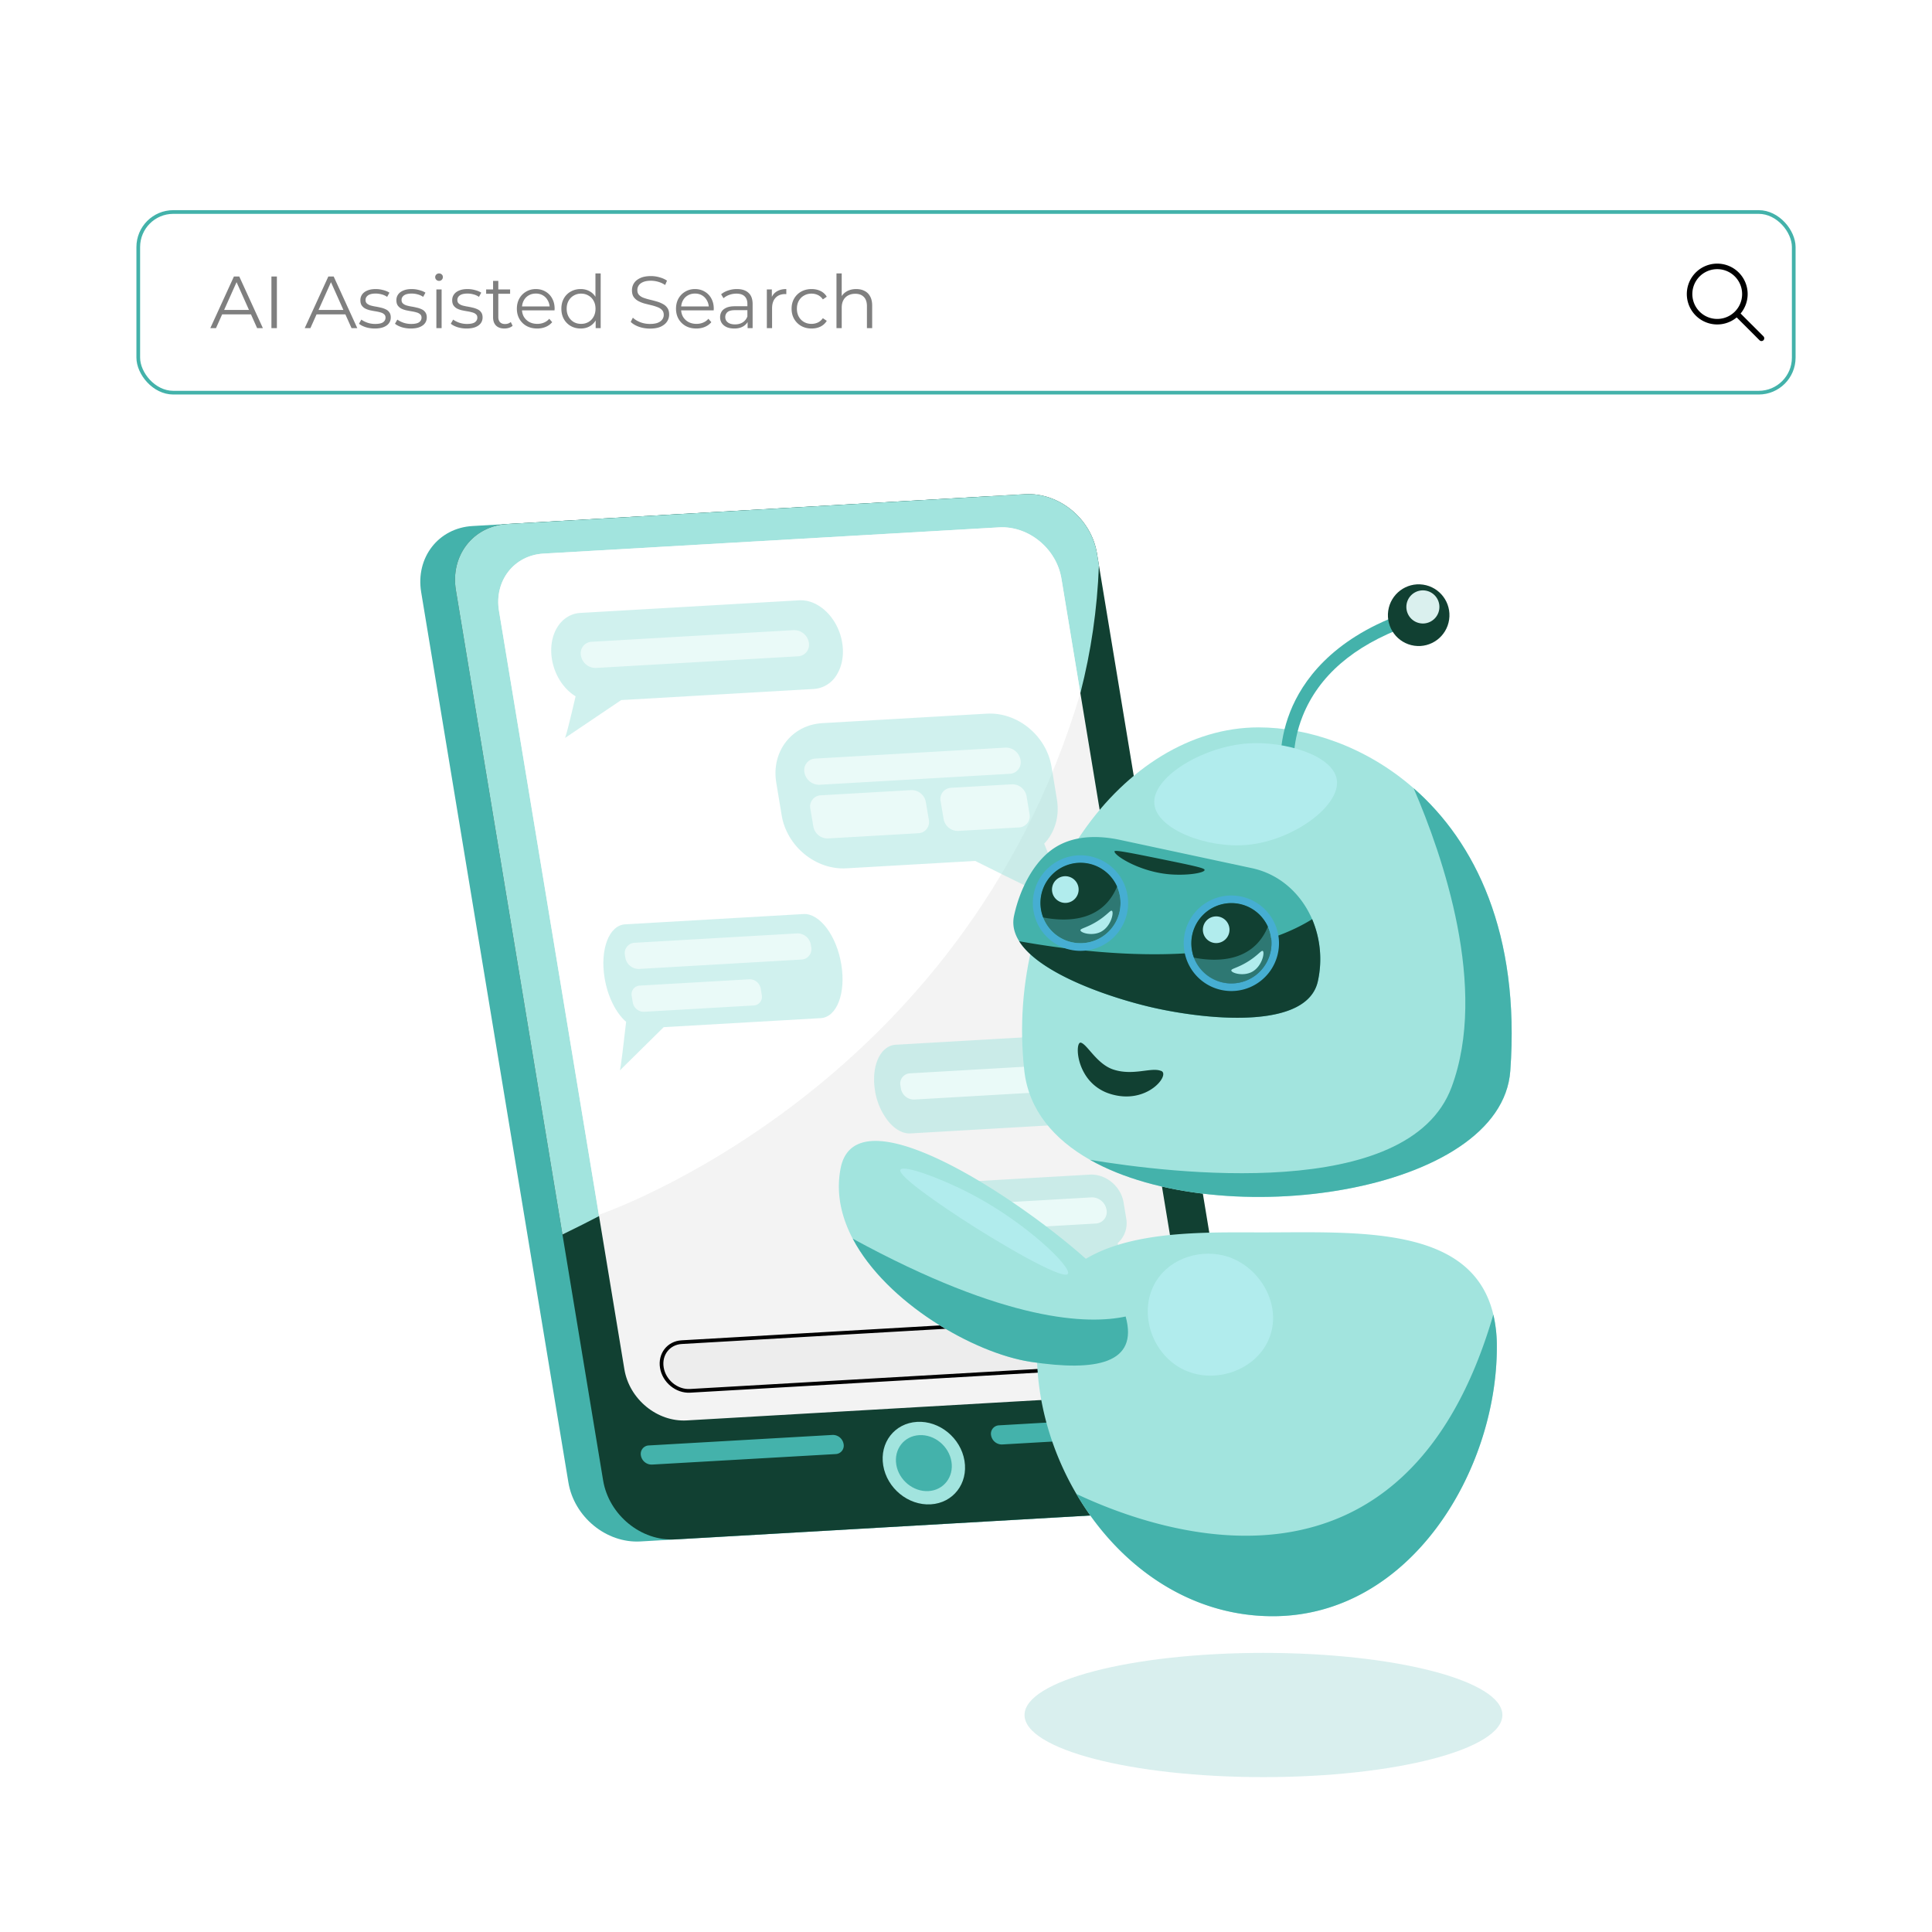<svg xmlns="http://www.w3.org/2000/svg" width="524" height="524" fill="none"><g filter="url(#a)"><rect width="500" height="500" x="12" y="12" fill="#fff" rx="20"/></g><rect width="449" height="49" x="37.5" y="57.5" stroke="#43B2AA" rx="9.5"/><path fill="#000" fill-opacity=".5" d="m57.04 89 6.4-14h1.46l6.4 14h-1.56l-5.88-13.14h.6L58.58 89h-1.54Zm2.52-3.74.44-1.2h8.14l.44 1.2h-9.02ZM73.616 89V75h1.48v14h-1.48Zm9.03 0 6.4-14h1.46l6.4 14h-1.56l-5.88-13.14h.6L84.186 89h-1.54Zm2.52-3.74.44-1.2h8.14l.44 1.2h-9.02Zm16.478 3.84c-.867 0-1.687-.12-2.46-.36-.774-.253-1.38-.567-1.82-.94l.64-1.12c.426.32.973.6 1.64.84.666.227 1.366.34 2.1.34 1 0 1.72-.153 2.16-.46.44-.32.66-.74.66-1.26 0-.387-.127-.687-.38-.9-.24-.227-.56-.393-.96-.5-.4-.12-.847-.22-1.34-.3a28.63 28.63 0 0 1-1.48-.28c-.48-.107-.92-.26-1.32-.46-.4-.213-.727-.5-.98-.86-.24-.36-.36-.84-.36-1.44 0-.573.16-1.087.48-1.54.32-.453.786-.807 1.4-1.06.626-.267 1.386-.4 2.28-.4.68 0 1.36.093 2.04.28.68.173 1.24.407 1.68.7l-.62 1.14a4.62 4.62 0 0 0-1.5-.68 6.015 6.015 0 0 0-1.6-.22c-.947 0-1.647.167-2.1.5-.44.32-.66.733-.66 1.24 0 .4.12.713.36.94.253.227.58.407.98.54.413.12.86.22 1.34.3.493.08.98.18 1.46.3.493.107.94.26 1.34.46.413.187.74.46.98.82.253.347.38.807.38 1.38 0 .613-.174 1.147-.52 1.6-.334.44-.827.787-1.48 1.04-.64.24-1.42.36-2.34.36Zm9.765 0a8.26 8.26 0 0 1-2.46-.36c-.773-.253-1.38-.567-1.82-.94l.64-1.12c.427.32.974.6 1.64.84a6.48 6.48 0 0 0 2.1.34c1 0 1.72-.153 2.16-.46.44-.32.66-.74.66-1.26 0-.387-.126-.687-.38-.9-.24-.227-.56-.393-.96-.5-.4-.12-.846-.22-1.34-.3-.493-.08-.986-.173-1.48-.28a5.71 5.71 0 0 1-1.32-.46c-.4-.213-.726-.5-.98-.86-.24-.36-.36-.84-.36-1.44 0-.573.16-1.087.48-1.54.32-.453.787-.807 1.4-1.06.627-.267 1.387-.4 2.28-.4.68 0 1.36.093 2.04.28.68.173 1.24.407 1.68.7l-.62 1.14a4.6 4.6 0 0 0-1.5-.68 6.004 6.004 0 0 0-1.6-.22c-.946 0-1.646.167-2.1.5-.44.32-.66.733-.66 1.24 0 .4.12.713.36.94.254.227.58.407.98.54.414.12.86.22 1.34.3.494.08.98.18 1.46.3.494.107.94.26 1.34.46.414.187.74.46.98.82.254.347.38.807.38 1.38 0 .613-.173 1.147-.52 1.6-.333.44-.826.787-1.48 1.04-.64.24-1.42.36-2.34.36Zm6.946-.1V78.5h1.42V89h-1.42Zm.72-12.82c-.293 0-.54-.1-.74-.3-.2-.2-.3-.44-.3-.72 0-.28.1-.513.3-.7.2-.2.447-.3.74-.3s.54.093.74.28c.2.187.3.42.3.7 0 .293-.1.54-.3.74-.187.2-.433.3-.74.3Zm7.471 12.92a8.25 8.25 0 0 1-2.46-.36c-.773-.253-1.38-.567-1.82-.94l.64-1.12c.427.32.973.6 1.64.84a6.48 6.48 0 0 0 2.1.34c1 0 1.72-.153 2.16-.46.44-.32.66-.74.66-1.26 0-.387-.127-.687-.38-.9-.24-.227-.56-.393-.96-.5-.4-.12-.847-.22-1.34-.3-.493-.08-.987-.173-1.48-.28a5.71 5.71 0 0 1-1.32-.46c-.4-.213-.727-.5-.98-.86-.24-.36-.36-.84-.36-1.44 0-.573.16-1.087.48-1.54.32-.453.787-.807 1.4-1.06.627-.267 1.387-.4 2.28-.4.68 0 1.36.093 2.04.28.68.173 1.24.407 1.68.7l-.62 1.14a4.62 4.62 0 0 0-1.5-.68 6.01 6.01 0 0 0-1.6-.22c-.947 0-1.647.167-2.1.5-.44.32-.66.733-.66 1.24 0 .4.12.713.36.94.253.227.58.407.98.54.413.12.86.22 1.34.3.493.08.98.18 1.46.3.493.107.94.26 1.34.46.413.187.74.46.98.82.253.347.38.807.38 1.38 0 .613-.173 1.147-.52 1.6-.333.44-.827.787-1.48 1.04-.64.24-1.42.36-2.34.36Zm10.266 0c-.987 0-1.747-.267-2.28-.8-.534-.533-.8-1.287-.8-2.26v-9.86h1.42v9.78c0 .613.153 1.087.46 1.42.32.333.773.5 1.36.5.626 0 1.146-.18 1.56-.54l.5 1.02c-.28.253-.62.44-1.02.56-.387.12-.787.18-1.2.18Zm-4.96-9.42V78.5h6.5v1.18h-6.5Zm13.854 9.42c-1.094 0-2.054-.227-2.88-.68a5.1 5.1 0 0 1-1.94-1.9c-.467-.813-.7-1.74-.7-2.78 0-1.04.22-1.96.66-2.76a4.976 4.976 0 0 1 1.84-1.88c.786-.467 1.666-.7 2.64-.7.986 0 1.86.227 2.62.68a4.668 4.668 0 0 1 1.82 1.88c.44.8.66 1.727.66 2.78 0 .067-.007.14-.02.22v.22h-9.14v-1.06h8.38l-.56.42c0-.76-.167-1.433-.5-2.02-.32-.6-.76-1.067-1.32-1.4-.56-.333-1.207-.5-1.94-.5-.72 0-1.367.167-1.94.5-.574.333-1.02.8-1.34 1.4-.32.6-.48 1.287-.48 2.06v.22c0 .8.173 1.507.52 2.12.36.6.853 1.073 1.48 1.42.64.333 1.366.5 2.18.5.64 0 1.233-.113 1.78-.34a3.703 3.703 0 0 0 1.44-1.04l.8.92a4.497 4.497 0 0 1-1.76 1.28c-.694.293-1.46.44-2.3.44Zm11.79 0c-1 0-1.9-.227-2.7-.68a4.934 4.934 0 0 1-1.86-1.88c-.453-.813-.68-1.747-.68-2.8 0-1.067.227-2 .68-2.8a4.792 4.792 0 0 1 1.86-1.86c.8-.453 1.7-.68 2.7-.68.92 0 1.74.207 2.46.62.733.413 1.313 1.02 1.74 1.82.44.787.66 1.753.66 2.9 0 1.133-.213 2.1-.64 2.9-.427.8-1.007 1.413-1.74 1.84-.72.413-1.547.62-2.48.62Zm.1-1.26c.747 0 1.413-.167 2-.5a3.634 3.634 0 0 0 1.4-1.44c.347-.627.52-1.347.52-2.16 0-.827-.173-1.547-.52-2.16a3.5 3.5 0 0 0-1.4-1.42c-.587-.347-1.253-.52-2-.52a3.82 3.82 0 0 0-1.98.52 3.675 3.675 0 0 0-1.4 1.42c-.347.613-.52 1.333-.52 2.16 0 .813.173 1.533.52 2.16a3.823 3.823 0 0 0 1.4 1.44c.587.333 1.247.5 1.98.5Zm3.96 1.16v-3.16l.14-2.12-.2-2.12v-7.44h1.42V89h-1.36Zm14.709.12c-1.04 0-2.04-.167-3-.5-.947-.347-1.68-.787-2.2-1.32l.58-1.14c.493.48 1.153.887 1.98 1.22.84.32 1.72.48 2.64.48.88 0 1.593-.107 2.14-.32.56-.227.967-.527 1.22-.9.267-.373.4-.787.4-1.24 0-.547-.16-.987-.48-1.32-.307-.333-.713-.593-1.22-.78-.507-.2-1.067-.373-1.68-.52-.613-.147-1.227-.3-1.84-.46a8.386 8.386 0 0 1-1.7-.68 3.657 3.657 0 0 1-1.24-1.1c-.307-.467-.46-1.073-.46-1.82 0-.693.18-1.327.54-1.9.373-.587.94-1.053 1.7-1.4.76-.36 1.733-.54 2.92-.54.787 0 1.567.113 2.34.34.773.213 1.44.513 2 .9l-.5 1.18c-.6-.4-1.24-.693-1.92-.88a7.18 7.18 0 0 0-1.94-.28c-.84 0-1.533.113-2.08.34-.547.227-.953.533-1.22.92-.253.373-.38.8-.38 1.28 0 .547.153.987.46 1.32.32.333.733.593 1.24.78.52.187 1.087.353 1.7.5.613.147 1.22.307 1.82.48.613.173 1.173.4 1.68.68.52.267.933.627 1.24 1.08.32.453.48 1.047.48 1.78 0 .68-.187 1.313-.56 1.9-.373.573-.947 1.04-1.72 1.4-.76.347-1.74.52-2.94.52Zm12.605-.02c-1.094 0-2.054-.227-2.88-.68a5.1 5.1 0 0 1-1.94-1.9c-.467-.813-.7-1.74-.7-2.78 0-1.04.22-1.96.66-2.76a4.976 4.976 0 0 1 1.84-1.88c.786-.467 1.666-.7 2.64-.7.986 0 1.86.227 2.62.68a4.668 4.668 0 0 1 1.82 1.88c.44.8.66 1.727.66 2.78 0 .067-.007.14-.02.22v.22h-9.14v-1.06h8.38l-.56.42c0-.76-.167-1.433-.5-2.02-.32-.6-.76-1.067-1.32-1.4-.56-.333-1.207-.5-1.94-.5-.72 0-1.367.167-1.94.5-.574.333-1.02.8-1.34 1.4-.32.6-.48 1.287-.48 2.06v.22c0 .8.173 1.507.52 2.12.36.6.853 1.073 1.48 1.42.64.333 1.366.5 2.18.5.64 0 1.233-.113 1.78-.34a3.703 3.703 0 0 0 1.44-1.04l.8.92a4.497 4.497 0 0 1-1.76 1.28c-.694.293-1.46.44-2.3.44Zm13.897-.1v-2.32l-.06-.38v-3.88c0-.893-.253-1.58-.76-2.06-.493-.48-1.233-.72-2.22-.72a5.55 5.55 0 0 0-1.94.34 4.95 4.95 0 0 0-1.56.9l-.64-1.06c.533-.453 1.173-.8 1.92-1.04a7.296 7.296 0 0 1 2.36-.38c1.36 0 2.407.34 3.14 1.02.747.667 1.12 1.687 1.12 3.06V89h-1.36Zm-3.62.1c-.787 0-1.473-.127-2.06-.38-.573-.267-1.013-.627-1.32-1.08-.307-.467-.46-1-.46-1.6 0-.547.127-1.04.38-1.48.267-.453.693-.813 1.28-1.08.6-.28 1.4-.42 2.4-.42h3.62v1.06h-3.58c-1.013 0-1.72.18-2.12.54-.387.36-.58.807-.58 1.34 0 .6.233 1.08.7 1.44.467.36 1.12.54 1.96.54.8 0 1.487-.18 2.06-.54.587-.373 1.013-.907 1.28-1.6l.32.98c-.267.693-.733 1.247-1.4 1.66-.653.413-1.48.62-2.48.62Zm8.837-.1V78.5h1.36v2.86l-.14-.5c.293-.8.787-1.407 1.48-1.82.693-.427 1.553-.64 2.58-.64v1.38h-.16a.66.66 0 0 0-.16-.02c-1.107 0-1.973.34-2.6 1.02-.627.667-.94 1.62-.94 2.86V89h-1.42Zm12.133.1c-1.04 0-1.973-.227-2.8-.68a5.154 5.154 0 0 1-1.92-1.9c-.466-.813-.7-1.74-.7-2.78 0-1.053.234-1.98.7-2.78a5.006 5.006 0 0 1 1.92-1.88c.827-.453 1.76-.68 2.8-.68.894 0 1.7.173 2.42.52a3.92 3.92 0 0 1 1.7 1.56l-1.06.72c-.36-.533-.806-.927-1.34-1.18a4.001 4.001 0 0 0-1.74-.38c-.746 0-1.42.173-2.02.52-.6.333-1.073.807-1.42 1.42-.346.613-.52 1.333-.52 2.16 0 .827.174 1.547.52 2.16a3.78 3.78 0 0 0 1.42 1.44c.6.333 1.274.5 2.02.5.627 0 1.207-.127 1.74-.38.534-.253.98-.64 1.34-1.16l1.06.72c-.413.68-.98 1.2-1.7 1.56-.72.347-1.526.52-2.42.52Zm12.114-10.7c.853 0 1.6.167 2.24.5.653.32 1.16.813 1.52 1.48.373.667.56 1.507.56 2.52V89h-1.42v-5.96c0-1.107-.28-1.94-.84-2.5-.547-.573-1.32-.86-2.32-.86-.747 0-1.4.153-1.96.46a3.082 3.082 0 0 0-1.28 1.3c-.294.56-.44 1.24-.44 2.04V89h-1.42V74.16h1.42v7.22l-.28-.54a3.762 3.762 0 0 1 1.6-1.78c.733-.44 1.606-.66 2.62-.66Z"/><path fill="#000" d="M465.75 71.5a8.25 8.25 0 0 1 6.341 13.53l6.19 6.189a.75.75 0 0 1-.957 1.148l-.105-.086-6.189-6.19a8.25 8.25 0 1 1-5.28-14.591Zm0 1.5a6.75 6.75 0 1 0 0 13.502 6.75 6.75 0 0 0 0-13.502Z"/><g clip-path="url(#b)"><path fill="#44B2AB" d="m314.098 409.986-140.391 8.088c-9.244.534-17.996-6.641-19.548-16.017l-39.927-241.449c-1.553-9.376 4.683-17.415 13.931-17.937l140.386-8.088c9.244-.534 17.996 6.641 19.544 16.017l39.935 241.428c1.553 9.376-4.686 17.424-13.93 17.958Z"/><path fill="#114032" d="m297.512 150.046 39.931 241.448c1.549 9.376-4.691 17.415-13.931 17.937l-140.386 8.088c-9.248.534-17.996-6.636-19.549-16.017l-39.931-241.436c-1.548-9.376 4.687-17.411 13.931-17.937l140.39-8.088c9.24-.547 17.996 6.628 19.545 16.005Z"/><path fill="#A2E4DE" d="m297.512 150.046.541 3.261c-3.659 96.617-88.512 153.857-145.504 181.517l-28.903-174.758c-1.548-9.376 4.687-17.411 13.931-17.937l140.39-8.088c9.24-.547 17.996 6.628 19.545 16.005Z"/><path fill="#F3F3F3" d="m287.874 156.894 34.02 205.709c1.342 8.116-4.065 15.083-12.053 15.528l-123.577 7.118c-8 .46-15.573-5.74-16.918-13.861L135.329 165.68c-1.341-8.117 4.065-15.084 12.057-15.532l123.557-7.118c8.016-.457 15.59 5.748 16.931 13.864Z"/><path fill="#fff" d="m287.874 156.894 5.142 31.085c-32.065 108.268-130.585 141.497-130.585 141.497l-27.085-163.792c-1.342-8.117 4.065-15.084 12.056-15.532l123.557-7.118c8-.461 15.574 5.744 16.915 13.86Z"/><path fill="#44B2AB" d="M258.281 404.458c3.8-3.834 3.421-10.39-.846-14.644-4.267-4.254-10.807-4.595-14.607-.761-3.8 3.834-3.422 10.39.845 14.644 4.268 4.254 10.807 4.595 14.608.761Z"/><path fill="#A2E4DE" d="M249.317 389.24c4.122-.241 8.041 2.972 8.732 7.154.691 4.183-2.102 7.783-6.224 8.019-4.122.236-8.04-2.972-8.732-7.159-.691-4.186 2.098-7.778 6.224-8.014Zm-.598-3.596c-6.097.351-10.191 5.642-9.17 11.822 1.02 6.181 6.784 10.893 12.87 10.543 6.085-.351 10.191-5.638 9.17-11.823-1.02-6.184-6.78-10.897-12.87-10.546v.004Z"/><path fill="#44B2AB" d="m226.671 394.372-49.854 2.854a2.955 2.955 0 0 1-2.988-2.446 2.297 2.297 0 0 1 .435-1.864 2.269 2.269 0 0 1 1.695-.88l49.85-2.853a2.94 2.94 0 0 1 1.947.665 2.962 2.962 0 0 1 1.041 1.781 2.277 2.277 0 0 1-.432 1.863 2.274 2.274 0 0 1-1.694.88ZM320.602 388.958l-48.805 2.813a2.947 2.947 0 0 1-1.947-.667 2.965 2.965 0 0 1-1.041-1.779 2.281 2.281 0 0 1 .435-1.864 2.28 2.28 0 0 1 1.695-.879l48.781-2.813a2.944 2.944 0 0 1 1.947.665c.548.45.918 1.081 1.04 1.781a2.29 2.29 0 0 1-1.168 2.484c-.29.153-.61.241-.937.259Z"/><path fill="#EDEDED" stroke="#000" d="M307.849 370.269h.001c3.554-.202 5.968-3.277 5.36-6.928-.61-3.68-4.052-6.485-7.649-6.281l2.288 13.209Zm0 0-120.691 6.955c-3.6.209-7.042-2.6-7.648-6.276v-.001c-.605-3.642 1.805-6.718 5.356-6.924l120.695-6.963 2.288 13.209Z"/><path fill="#A2E4DE" d="M228.415 174.286c.548 3.322-.041 6.388-1.439 8.667a7.812 7.812 0 0 1-6.281 3.913l-52.211 3.009-15.252 10.285c.321-.526 1.748-6.445 2.882-11.304-3.167-1.937-5.691-5.659-6.411-10.033-.549-3.323.041-6.392 1.435-8.671 1.395-2.279 3.602-3.763 6.281-3.914l59.301-3.42c5.361-.306 10.597 4.823 11.695 11.468Z" opacity=".5"/><path fill="#EAFAF8" d="m216.435 178.004-54.809 3.159a4.032 4.032 0 0 1-2.651-.918 4.055 4.055 0 0 1-1.414-2.429 3.138 3.138 0 0 1 .592-2.549 3.124 3.124 0 0 1 2.319-1.202l54.809-3.159a4.045 4.045 0 0 1 4.085 3.347 3.14 3.14 0 0 1-.601 2.555 3.12 3.12 0 0 1-2.33 1.196Z"/><path fill="#A2E4DE" d="M237.325 295.819a17.798 17.798 0 0 0 3.659 8.373c1.736 2.096 3.866 3.331 5.971 3.213l40.996-2.365 14.728 8.561c-.407-.485-3.228-6.159-5.52-10.819 1.865-2.23 2.715-6.148 1.991-10.518a17.887 17.887 0 0 0-3.658-8.377c-1.744-2.096-3.87-3.331-5.972-3.213l-46.561 2.683c-4.211.232-6.731 5.801-5.634 12.462Z" opacity=".5"/><path fill="#EAFAF8" d="m247.976 298.22 42.329-2.446a2.755 2.755 0 0 0 2.052-1.065c.245-.316.419-.682.51-1.071.09-.39.095-.794.015-1.186l-.134-.816a3.586 3.586 0 0 0-1.258-2.159 3.57 3.57 0 0 0-2.36-.809l-42.329 2.446a2.768 2.768 0 0 0-2.581 3.327l.134.815a3.58 3.58 0 0 0 3.622 2.964Z"/><path fill="#A2E4DE" d="M228.179 261.575c.646 3.893.341 7.468-.671 10.11-1.012 2.642-2.727 4.33-4.914 4.456l-42.582 2.446-11.886 11.724c.232-.607 1.053-7.505 1.695-13.167-2.707-2.336-4.988-6.743-5.837-11.876-.647-3.897-.342-7.476.666-10.118 1.009-2.641 2.728-4.325 4.915-4.452l48.374-2.788c4.378-.245 8.968 5.866 10.24 13.665Z" opacity=".5"/><path fill="#EAFAF8" d="m217.394 260.25-44.093 2.548a3.652 3.652 0 0 1-2.402-.828 3.671 3.671 0 0 1-1.285-2.197l-.114-.685a2.822 2.822 0 0 1 .536-2.302 2.808 2.808 0 0 1 2.094-1.085l44.086-2.54a3.652 3.652 0 0 1 2.403.825 3.669 3.669 0 0 1 1.287 2.196l.114.689a2.835 2.835 0 0 1-.539 2.294 2.82 2.82 0 0 1-2.087 1.085ZM204.419 272.704l-29.724 1.713a3.047 3.047 0 0 1-3.073-2.52l-.289-1.757a2.368 2.368 0 0 1 .446-1.919 2.33 2.33 0 0 1 .774-.645 2.32 2.32 0 0 1 .971-.261l29.724-1.712a3.036 3.036 0 0 1 2.003.687 3.053 3.053 0 0 1 1.07 1.832l.289 1.757a2.368 2.368 0 0 1-.446 1.92 2.354 2.354 0 0 1-1.745.905Z"/><path fill="#A2E4DE" d="M283.211 228.827c2.708 6.788 6.472 16.18 6.805 16.841.334.66-15.41-7.106-25.524-12.169l-34.935 2.01c-8.301.481-16.159-5.956-17.553-14.383l-1.467-8.879c-1.391-8.422 4.211-15.638 12.508-16.115l44.593-2.572c8.305-.477 16.163 5.964 17.557 14.387l1.464 8.87c.78 4.709-.623 9.026-3.448 12.01Z" opacity=".5"/><path fill="#EAFAF8" d="m273.894 209.871-51.626 2.976a4.035 4.035 0 0 1-2.663-.914 4.056 4.056 0 0 1-1.422-2.437 3.138 3.138 0 0 1 .595-2.549 3.105 3.105 0 0 1 1.029-.856c.4-.208.84-.326 1.291-.346l51.626-2.976a4.034 4.034 0 0 1 2.651.921 4.06 4.06 0 0 1 1.414 2.43 3.146 3.146 0 0 1-.591 2.54 3.115 3.115 0 0 1-2.304 1.211ZM249.073 225.99l-24.512 1.414a3.91 3.91 0 0 1-2.59-.889 3.931 3.931 0 0 1-1.378-2.372l-.813-4.794a3.055 3.055 0 0 1 .583-2.482 3.021 3.021 0 0 1 2.263-1.163l24.512-1.41a3.929 3.929 0 0 1 3.972 3.261l.813 4.794a3.055 3.055 0 0 1-.586 2.481 3.02 3.02 0 0 1-2.264 1.16ZM276.398 224.416l-16.504.95a3.906 3.906 0 0 1-2.59-.888 3.927 3.927 0 0 1-1.377-2.373l-.813-4.79a3.044 3.044 0 0 1 .58-2.484 3.035 3.035 0 0 1 2.265-1.161l16.5-.954a3.918 3.918 0 0 1 2.591.89 3.942 3.942 0 0 1 1.381 2.372l.793 4.794a3.038 3.038 0 0 1-2.826 3.644Z"/><path fill="#A2E4DE" d="m303.122 337.181 3.374 12.409-15.988-10.249-21.849 1.256c-4.362.253-8.488-3.127-9.22-7.55l-.703-4.26c-.732-4.423 2.207-8.215 6.569-8.463l30.211-1.741c4.362-.253 8.492 3.131 9.224 7.554l.703 4.26a7.232 7.232 0 0 1-2.321 6.784Z" opacity=".5"/><path fill="#EAFAF8" d="m267.927 333.536 29.268-1.687a3.128 3.128 0 0 0 2.319-1.202 3.132 3.132 0 0 0 .596-2.549 4.05 4.05 0 0 0-1.414-2.43 4.027 4.027 0 0 0-2.651-.917l-29.269 1.688a3.107 3.107 0 0 0-2.318 1.202 3.133 3.133 0 0 0-.592 2.548 4.051 4.051 0 0 0 1.413 2.428 4.03 4.03 0 0 0 2.648.919Z"/><path fill="#A2E4DE" d="M405.976 365.379c0 33.563-23.48 72.972-60.785 72.972-23.118 0-42.142-14.195-53.252-33.167-6.837-11.652-10.695-25.105-10.695-38.182 0-34.387 37.423-32.748 61.138-32.748 26.016 0 56.886-1.998 62.642 22.295a37.63 37.63 0 0 1 .952 8.83Z"/><path fill="#44B2AB" d="M405.976 365.379c0 33.563-23.48 72.972-60.785 72.972-23.118 0-42.142-14.195-53.252-33.167 23.171 10.933 89.159 33.587 113.085-48.635a37.63 37.63 0 0 1 .952 8.83Z"/><path fill="#B1ECED" d="M313.52 347.552c-4.845 7.921-1.418 19.197 6.911 23.624 8.793 4.68 20.76.485 24.028-8.814 3.11-8.838-2.878-18.752-11.455-21.52-6.886-2.218-15.455.118-19.484 6.71Z"/><path fill="#A2E4DE" d="M279.557 369.362c17.768 2.699 29.293.473 25.744-12.295a37.118 37.118 0 0 0-3.203-7.542c-5.175-9.531-68.96-58.345-74.086-32.736-1.321 6.621.094 13.115 3.252 19.161 9.155 17.37 32.854 31.068 48.293 33.412Z"/><path fill="#44B2AB" d="M279.557 369.362c17.768 2.699 29.293.473 25.744-12.295-10.025 2.156-32.195 1.716-74.016-21.113 9.134 17.366 32.833 31.064 48.272 33.408Z"/><path fill="#B1ECED" d="M260.293 330.206c10.162 6.702 28.048 17.17 29.345 15.299 1.171-1.683-10.975-13.64-26.081-21.582-8.402-4.423-18.59-8.063-19.342-6.673-.955 1.728 12.899 10.868 16.078 12.956Z"/><path fill="#A2E4DE" d="M409.626 290.43c-2.39 33.253-78.419 44.239-113.984 24.142-9.878-5.585-16.634-13.572-17.825-24.142-5.463-48.627 26.638-93.148 63.516-93.148 13.37 0 29.07 5.132 42.07 16.498 16.662 14.554 28.922 39.336 26.223 76.65Z"/><path fill="#114032" d="M300.943 296.634a12.087 12.087 0 0 1-6.805-5.487c-2.39-4.077-2.097-8.61-.992-8.353 1.72.408 4.326 5.821 8.834 7.293 5.179 1.692 9.845-.505 12.548.245.122.032.236.069.35.106 2.732.864-3.748 9.498-13.935 6.196Z"/><path fill="#44B2AB" d="M409.626 290.43c-2.39 33.253-78.419 44.24-113.984 24.142 21.728 3.616 86.411 11.557 98.049-19.695 10.008-26.877-2.366-62.735-10.288-81.097 16.662 14.554 28.922 39.336 26.223 76.65Z"/><path fill="#44B2AB" d="M357.447 266.059c-1.39 6.523-8.593 9.185-17.28 9.821-9.155.673-19.956-.901-27.354-2.572-10.569-2.389-30.618-8.855-36.386-18.023-1.35-2.153-1.919-4.452-1.403-6.878 1.509-7.069 5.139-14.268 10.346-18.014 5.207-3.747 11.984-3.971 18.423-2.593l35.772 7.668c7.484 1.602 13.321 6.902 16.305 13.832a27.767 27.767 0 0 1 1.577 16.759Z"/><path fill="#114032" d="M357.447 266.059c-1.39 6.523-8.593 9.185-17.28 9.821-9.155.673-19.956-.901-27.354-2.572-10.569-2.389-30.618-8.855-36.386-18.023 21.179 3.787 57.723 7.55 79.459-5.985a27.765 27.765 0 0 1 1.561 16.759ZM326.715 235.97c-.065.815-5.138 1.63-10.093 1.104-8.041-.864-14.634-5.222-14.333-6.184.146-.44 5.13.571 15.093 2.613 8.004 1.639 9.37 2.043 9.333 2.467Z"/><path fill="#2E7873" d="M303.919 244.918c0 2.692-.994 5.29-2.79 7.291a10.851 10.851 0 0 1-14.461 1.534 10.905 10.905 0 0 1-4.249-6.545 10.936 10.936 0 0 1 1.207-7.716 10.877 10.877 0 0 1 6.044-4.925 10.84 10.84 0 0 1 7.778.392 10.884 10.884 0 0 1 5.519 5.509c.628 1.403.952 2.923.952 4.46Z"/><path fill="#46AED2" d="M293.049 234.017a10.84 10.84 0 0 1 6.035 1.838 10.895 10.895 0 0 1 4 4.891 10.916 10.916 0 0 1-2.356 11.873 10.848 10.848 0 0 1-11.84 2.363 10.866 10.866 0 0 1-4.876-4.012 10.92 10.92 0 0 1 1.349-13.762 10.863 10.863 0 0 1 7.688-3.191Zm0-2.038c-2.788 0-5.5.905-7.733 2.58a12.957 12.957 0 0 0-4.654 6.708 12.987 12.987 0 0 0 .277 8.168 12.94 12.94 0 0 0 5.097 6.377 12.884 12.884 0 0 0 7.889 2.048 12.905 12.905 0 0 0 7.542-3.095 12.961 12.961 0 0 0 4.194-7.008c.607-2.728.319-5.58-.823-8.131a12.968 12.968 0 0 0-4.77-5.567 12.904 12.904 0 0 0-7.019-2.08Z"/><path fill="#114032" d="M302.976 240.446c-4.065 9.837-14.122 9.535-20.041 8.389a10.923 10.923 0 0 1 .132-8.209 10.882 10.882 0 0 1 5.809-5.785 10.837 10.837 0 0 1 8.187-.074 10.876 10.876 0 0 1 5.913 5.679Z"/><path fill="#B1ECED" d="M292.45 242.099a3.62 3.62 0 0 0-2.684-4.355 3.61 3.61 0 0 0-4.343 2.691 3.62 3.62 0 0 0 2.684 4.355 3.61 3.61 0 0 0 4.343-2.691ZM301.573 247.034c.59.407-.211 4.194-2.902 5.646-2.39 1.292-5.557.346-5.63-.355-.057-.514 1.585-.652 4.333-2.32 2.886-1.753 3.789-3.249 4.199-2.971Z"/><path fill="#2E7873" d="M344.846 255.815a10.931 10.931 0 0 1-2.784 7.304 10.863 10.863 0 0 1-14.476 1.554 10.918 10.918 0 0 1-4.262-6.549 10.94 10.94 0 0 1 1.201-7.726 10.887 10.887 0 0 1 6.047-4.937 10.848 10.848 0 0 1 7.787.386 10.894 10.894 0 0 1 5.531 5.512c.631 1.4.957 2.919.956 4.456Z"/><path fill="#46AED2" d="M333.972 244.918a10.851 10.851 0 0 1 6.043 1.836 10.903 10.903 0 0 1 4.007 4.895 10.943 10.943 0 0 1 .619 6.302 10.91 10.91 0 0 1-2.978 5.584 10.851 10.851 0 0 1-11.853 2.361 10.887 10.887 0 0 1-4.879-4.02 10.926 10.926 0 0 1-1.829-6.061 10.915 10.915 0 0 1 3.182-7.708 10.837 10.837 0 0 1 7.688-3.189Zm0-2.039c-2.556 0-5.053.76-7.178 2.184a12.946 12.946 0 0 0-4.758 5.815 12.995 12.995 0 0 0-.735 7.486 12.967 12.967 0 0 0 3.537 6.633 12.904 12.904 0 0 0 6.616 3.545c2.506.5 5.104.243 7.464-.739a12.922 12.922 0 0 0 5.797-4.773 12.98 12.98 0 0 0 2.175-7.199 12.779 12.779 0 0 0-1.138-5.3 12.939 12.939 0 0 0-4.768-5.57 12.897 12.897 0 0 0-7.021-2.078l.009-.004Z"/><path fill="#114032" d="M343.878 251.334c-4.065 9.837-14.122 9.544-20.041 8.402a10.928 10.928 0 0 1 .162-8.183 10.882 10.882 0 0 1 5.797-5.762 10.837 10.837 0 0 1 8.161-.089 10.88 10.88 0 0 1 5.921 5.632Z"/><path fill="#B1ECED" d="M333.369 252.997a3.621 3.621 0 0 0-2.684-4.355 3.61 3.61 0 0 0-4.343 2.692 3.62 3.62 0 0 0 2.684 4.355 3.61 3.61 0 0 0 4.343-2.692ZM342.496 257.934c.589.408-.215 4.191-2.907 5.647-2.39 1.288-5.556.342-5.63-.355-.052-.514 1.59-.652 4.334-2.32 2.894-1.757 3.792-3.249 4.203-2.972Z"/><path fill="#44B2AB" d="M347.472 209.545c-.045-.302-1.086-7.563 2.463-16.527 3.252-8.202 11.118-19.45 30.187-26.454l1.22 3.38c-14.228 5.222-23.655 13.371-28.017 24.224-3.252 8.096-2.329 14.777-2.317 14.843l-3.536.534Z"/><path fill="#114032" d="M393.037 168.042c.656-4.575-2.51-8.818-7.072-9.476-4.562-.659-8.793 2.517-9.449 7.092-.657 4.575 2.509 8.817 7.071 9.476 4.563.658 8.793-2.517 9.45-7.092Z"/><path fill="#DAF0EE" d="M386.081 169.103a4.489 4.489 0 0 0 4.312-4.655 4.484 4.484 0 0 0-4.642-4.324 4.487 4.487 0 0 0-4.312 4.655 4.487 4.487 0 0 0 4.642 4.324Z"/><path fill="#B1ECED" d="M362.557 211.387c1.179 7.11-11.789 16.604-24.24 17.758-11.053 1.028-24.54-4.26-25.236-11.06-.739-7.211 12.956-15.54 25.236-16.441 9.992-.73 23.147 3.147 24.24 9.743Z"/><path fill="#44B2AB" fill-opacity=".2" d="M342.679 481.996c35.791 0 64.805-7.544 64.805-16.849s-29.014-16.849-64.805-16.849c-35.791 0-64.805 7.544-64.805 16.849s29.014 16.849 64.805 16.849Z"/></g><defs><clipPath id="b"><path fill="#fff" d="M114 134h296v348H114z"/></clipPath><filter id="a" width="524" height="524" x="0" y="0" color-interpolation-filters="sRGB" filterUnits="userSpaceOnUse"><feFlood flood-opacity="0" result="BackgroundImageFix"/><feColorMatrix in="SourceAlpha" result="hardAlpha" values="0 0 0 0 0 0 0 0 0 0 0 0 0 0 0 0 0 0 127 0"/><feMorphology in="SourceAlpha" operator="dilate" radius="2" result="effect1_dropShadow_2066_20126"/><feOffset/><feGaussianBlur stdDeviation="5"/><feComposite in2="hardAlpha" operator="out"/><feColorMatrix values="0 0 0 0 0.267 0 0 0 0 0.698 0 0 0 0 0.671 0 0 0 0.5 0"/><feBlend in2="BackgroundImageFix" result="effect1_dropShadow_2066_20126"/><feBlend in="SourceGraphic" in2="effect1_dropShadow_2066_20126" result="shape"/></filter></defs></svg>